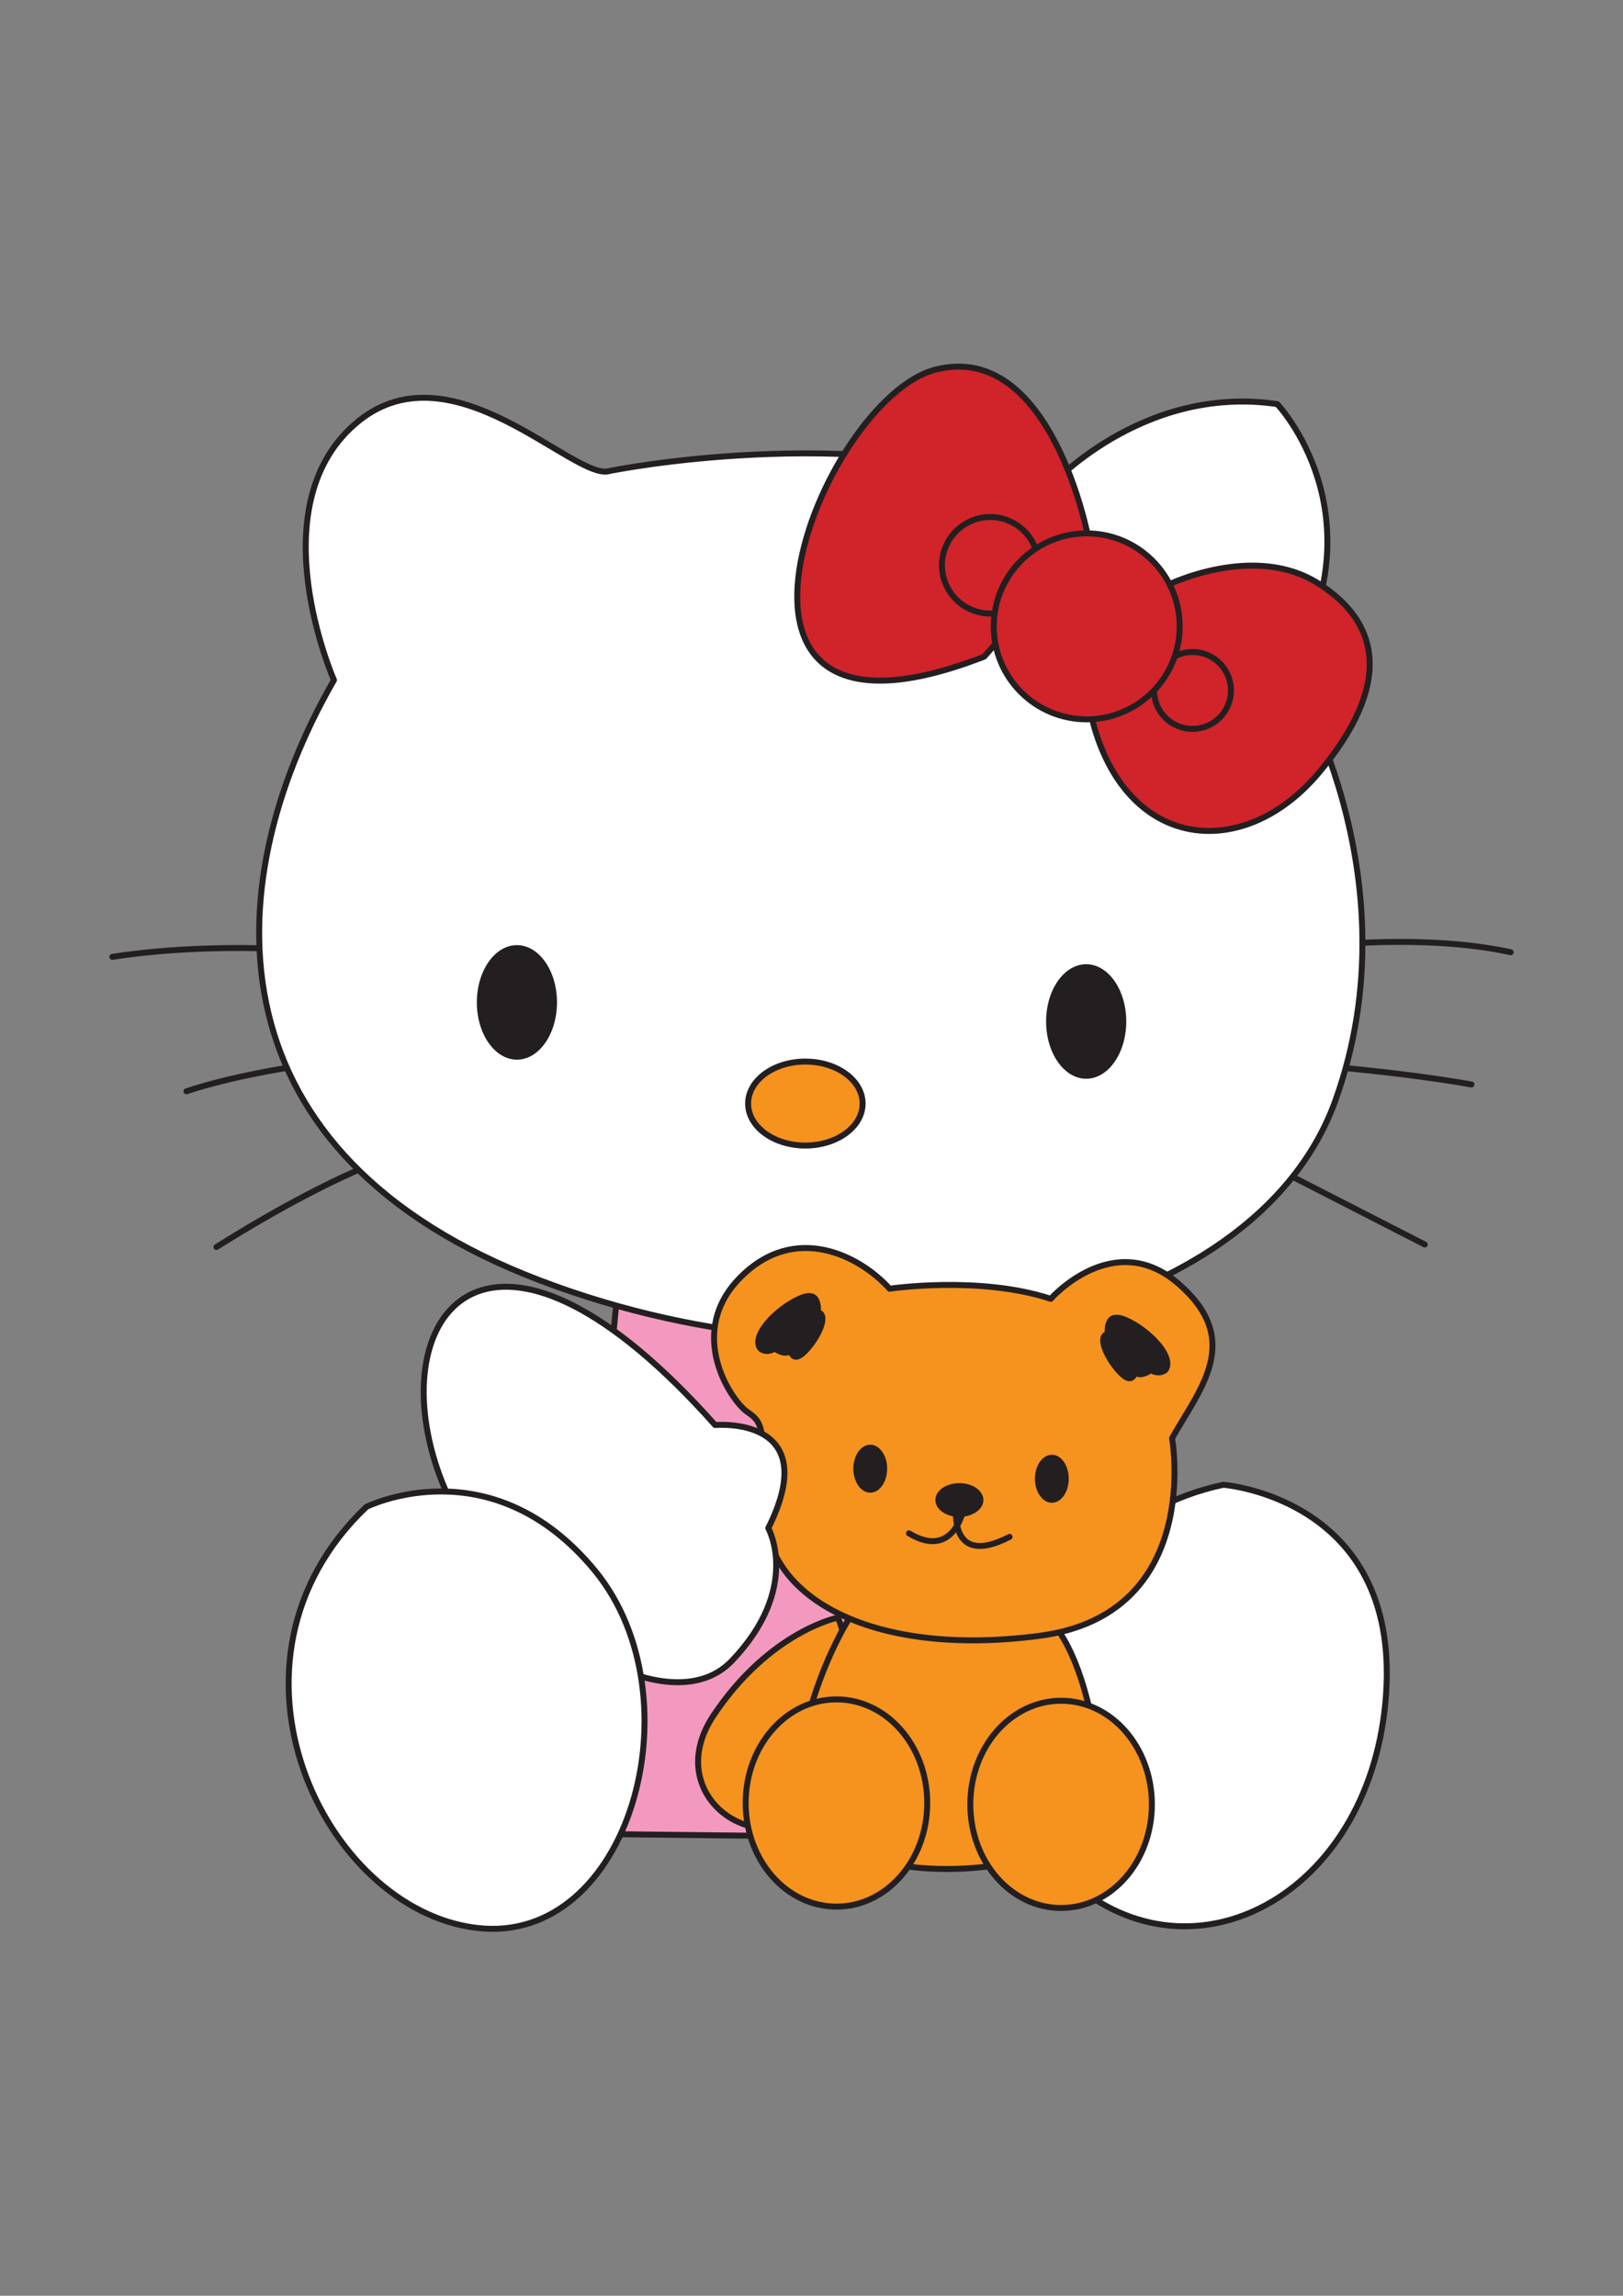 <?xml version="1.0" encoding="utf-8"?>
<!-- Generator: Adobe Illustrator 22.0.0, SVG Export Plug-In . SVG Version: 6.00 Build 0)  -->
<svg version="1.1" id="Layer_1" xmlns="http://www.w3.org/2000/svg" xmlns:xlink="http://www.w3.org/1999/xlink" x="0px" y="0px"
	 viewBox="0 0 595.3 841.9" style="enable-background:new 0 0 595.3 841.9;" xml:space="preserve">
<rect x="0" y="0" width="595.3" height="841.9" fill="#808080" stroke="none"/>
<style type="text/css">
	.st0{fill:#FFFFFF;stroke:#231F20;stroke-width:2.184;stroke-linecap:round;stroke-linejoin:round;}
	.st1{fill:#FFF100;stroke:#231F20;stroke-width:2.184;stroke-linecap:round;stroke-linejoin:round;}
	.st2{fill:none;stroke:#231F20;stroke-width:2.184;stroke-linecap:round;stroke-linejoin:round;}
	.st3{fill:#D1232A;stroke:#231F20;stroke-width:2.184;stroke-linecap:round;stroke-linejoin:round;}
	.st4{fill:#3FAC49;stroke:#231F20;stroke-width:2.184;stroke-linecap:round;stroke-linejoin:round;}
	.st5{fill:#231F20;}
	.st6{fill:#F6921E;stroke:#231F20;stroke-width:2.184;stroke-linecap:round;stroke-linejoin:round;}
	.st7{fill:#FFDD00;stroke:#231F20;stroke-width:2.184;stroke-linecap:round;stroke-linejoin:round;}
	.st8{fill:#F399C0;stroke:#231F20;stroke-width:2.184;stroke-linecap:round;stroke-linejoin:round;}
	.st9{fill:none;stroke:#D1232A;stroke-width:2.184;stroke-linecap:round;stroke-linejoin:round;}
	.st10{fill:#00B1EA;stroke:#231F20;stroke-width:2.184;stroke-linecap:round;stroke-linejoin:round;}
	.st11{fill:#00ADEE;stroke:#231F20;stroke-width:2.184;stroke-linecap:round;stroke-linejoin:round;}
	.st12{fill:none;stroke:#D1232A;stroke-width:3.495;stroke-linecap:round;stroke-linejoin:round;}
	.st13{fill:#231F20;stroke:#231F20;stroke-width:2.184;stroke-linecap:round;stroke-linejoin:round;}
	.st14{fill:none;stroke:#25408E;stroke-width:2.184;stroke-linecap:round;stroke-linejoin:round;}
	.st15{fill:#231F20;stroke:#231F20;stroke-width:2.184;}
	.st16{fill:#F6921E;}
	.st17{fill:#FFFFFF;stroke:#231F20;stroke-width:1.321;stroke-linecap:round;stroke-linejoin:round;}
	.st18{fill:#231F20;stroke:#231F20;stroke-width:1.321;stroke-linecap:round;stroke-linejoin:round;}
	.st19{fill:#F6921E;stroke:#231F20;stroke-width:1.321;stroke-linecap:round;stroke-linejoin:round;}
	.st20{fill:#FFDD00;stroke:#231F20;stroke-width:1.321;stroke-linecap:round;stroke-linejoin:round;}
	.st21{fill:none;stroke:#231F20;stroke-width:1.321;stroke-linecap:round;stroke-linejoin:round;}
	.st22{fill:#00B1EA;stroke:#231F20;stroke-width:1.321;stroke-linecap:round;stroke-linejoin:round;}
	.st23{fill:none;stroke:#25408E;stroke-width:1.321;stroke-linecap:round;stroke-linejoin:round;}
	.st24{fill:#231F20;stroke:#231F20;stroke-width:1.321;}
	.st25{fill:#D1232A;stroke:#231F20;stroke-width:1.321;stroke-linecap:round;stroke-linejoin:round;}
	.st26{fill:#FFFFFF;stroke:#231F20;stroke-width:3.233;stroke-linecap:round;stroke-linejoin:round;}
	.st27{fill:#FFDD00;stroke:#231F20;stroke-width:3.233;stroke-linecap:round;stroke-linejoin:round;}
	.st28{fill:none;stroke:#231F20;stroke-width:3.233;stroke-linecap:round;stroke-linejoin:round;}
	.st29{fill:#D1232A;stroke:#231F20;stroke-width:3.233;stroke-linecap:round;stroke-linejoin:round;}
	.st30{fill:#3FAC49;stroke:#231F20;stroke-width:3.233;stroke-linecap:round;stroke-linejoin:round;}
	.st31{fill:#F399C0;}
	.st32{fill:#F399C0;stroke:#231F20;stroke-width:3.233;stroke-linecap:round;stroke-linejoin:round;}
	.st33{fill:#FFDD00;}
	.st34{fill:#FFFFFF;stroke:#231F20;stroke-width:3.47;}
	.st35{fill:none;stroke:#D1232A;stroke-width:4.858;}
	.st36{fill:#25408E;stroke:#231F20;stroke-width:3.47;}
	.st37{fill:none;stroke:#D1232A;stroke-width:4.858;stroke-linecap:round;stroke-linejoin:round;}
	.st38{fill:#FFDD00;stroke:#231F20;stroke-width:3.47;}
	.st39{fill:#D1232A;stroke:#231F20;stroke-width:3.47;}
	.st40{fill:none;stroke:#231F20;stroke-width:3.47;}
	.st41{fill:none;stroke:#D1232A;stroke-width:3.47;}
	.st42{fill:none;stroke:#231F20;stroke-width:2.184;}
	.st43{fill:none;stroke:#00B1EA;stroke-width:3.058;stroke-linecap:round;stroke-linejoin:round;}
	.st44{fill:#FFFFFF;stroke:#231F20;stroke-width:1.505;stroke-linecap:round;stroke-linejoin:round;}
	.st45{fill:#EB008B;stroke:#231F20;stroke-width:1.505;stroke-linecap:round;stroke-linejoin:round;}
	.st46{fill:#F399C0;stroke:#231F20;stroke-width:1.505;stroke-linecap:round;stroke-linejoin:round;}
	.st47{fill:none;stroke:#231F20;stroke-width:1.505;}
	.st48{fill:none;stroke:#231F20;stroke-width:1.505;stroke-linecap:round;stroke-linejoin:round;}
	.st49{fill:#D1232A;stroke:#231F20;stroke-width:1.505;}
	.st50{fill:#FFFFFF;}
	.st51{fill:#FFFFFF;stroke:#231F20;stroke-width:1.623;stroke-linecap:round;stroke-linejoin:round;}
	.st52{fill:#3FAC49;stroke:#231F20;stroke-width:1.623;stroke-linecap:round;stroke-linejoin:round;}
	.st53{fill:#FFDD00;stroke:#231F20;stroke-width:1.623;stroke-linecap:round;stroke-linejoin:round;}
	.st54{fill:none;stroke:#231F20;stroke-width:1.623;}
	.st55{fill:none;stroke:#231F20;stroke-width:1.623;stroke-linecap:round;stroke-linejoin:round;}
	.st56{fill:#00B1EA;stroke:#231F20;stroke-width:1.623;}
	.st57{fill:#3FAC49;stroke:#231F20;stroke-width:1.623;}
	.st58{fill:#FFFFFF;stroke:#231F20;stroke-width:2.498;stroke-linecap:round;stroke-linejoin:round;}
	.st59{fill:#EB008B;stroke:#231F20;stroke-width:2.498;stroke-linecap:round;stroke-linejoin:round;}
	.st60{fill:none;stroke:#231F20;stroke-width:2.498;stroke-linecap:round;stroke-linejoin:round;}
	.st61{fill:#F399C0;stroke:#231F20;stroke-width:2.498;stroke-linecap:round;stroke-linejoin:round;}
	.st62{fill:#FFDD00;stroke:#231F20;stroke-width:2.498;stroke-linecap:round;stroke-linejoin:round;}
	.st63{fill:#F399C0;stroke:#231F20;stroke-width:1.662;stroke-linecap:round;stroke-linejoin:round;}
	.st64{fill:#FFFFFF;stroke:#231F20;stroke-width:1.662;stroke-linecap:round;stroke-linejoin:round;}
	.st65{fill:#D1232A;stroke:#231F20;stroke-width:1.662;stroke-linecap:round;stroke-linejoin:round;}
	.st66{fill:#FFDD00;stroke:#231F20;stroke-width:1.662;}
	.st67{fill:none;stroke:#231F20;stroke-width:1.662;stroke-linecap:round;stroke-linejoin:round;}
	.st68{fill:#00B1EA;}
	.st69{fill:url(#SVGID_1_);}
	.st70{fill:#EB008B;stroke:#231F20;stroke-width:2.184;stroke-linecap:round;stroke-linejoin:round;}
	.st71{fill:#FFDD00;stroke:#231F20;stroke-width:2.184;}
	.st72{fill:#F6921E;stroke:#231F20;stroke-width:2.184;}
	.st73{fill:#006A44;stroke:#231F20;stroke-width:2.184;stroke-linecap:round;stroke-linejoin:round;}
	.st74{fill:#1E181A;}
	.st75{fill:#E91D52;}
	.st76{fill:#E91E53;}
	.st77{fill:#FEFEFE;}
	.st78{fill:#E81D52;}
	.st79{fill:#FCE439;}
</style>
<g>
	<path class="st8" d="M228.2,455.6l-20.7,216.8c0,0,180.3,2.4,202.2,1.2c21.9-1.2,4.9-218-37.8-225.3
		C329.3,441,228.2,455.6,228.2,455.6z"/>
	<path class="st2" d="M464.8,349.2c0,0,50.2-8.5,89.3,0"/>
	<path class="st2" d="M474.2,390c0,0,36.6,2.6,65.5,7.7"/>
	<line class="st2" x1="452.9" y1="420.7" x2="522.6" y2="456.4"/>
	<path class="st2" d="M132.2,350.1c0,0-46.8-6-91,0.8"/>
	<path class="st2" d="M129.6,388.3c0,0-35.7,3.4-61.2,11.9"/>
	<path class="st2" d="M154.3,420.7c0,0-24.7,5.1-74.9,36.6"/>
	<path class="st0" d="M448.7,544.5c0,0,64.6,4.9,59.7,76.7c-4.9,71.9-68.2,107.2-113.3,70.6C350,655.3,374.4,560.3,448.7,544.5z"/>
	<path class="st0" d="M223.7,172.7c0,0,88.3-18.1,160.7,6.4c0,0,34-38.3,84.1-30.9c0,0,38.3,40.4,4.3,97.9c0,0,46.8,74.5,17,157.5
		c-29.8,83-171.4,111.8-291.6,66C77.8,423.9,77.8,327.1,122.5,249.4c0,0-27.7-62.8,7.5-93.7C165.1,124.8,210.9,177,223.7,172.7z"/>
	<path class="st6" d="M316.4,404.7c0,8.5-9.4,15.4-21,15.4s-21-6.9-21-15.4c0-8.5,9.4-15.4,21-15.4S316.4,396.2,316.4,404.7z"/>
	<path class="st5" d="M204.3,367.6c0,11.6-6.6,21-14.7,21c-8.1,0-14.7-9.4-14.7-21c0-11.6,6.6-21,14.7-21
		C197.7,346.6,204.3,356,204.3,367.6z"/>
	<path class="st5" d="M413.1,374.6c0,11.6-6.6,21-14.7,21c-8.1,0-14.7-9.4-14.7-21s6.6-21,14.7-21
		C406.5,353.6,413.1,363,413.1,374.6z"/>
	<g>
		<path class="st3" d="M399.2,197.3c0,0-13.5-72.4-55.9-61.8c-42.4,10.6-97.1,150,17.7,105.3L399.2,197.3z"/>
		<path class="st3" d="M428.6,214.4c0,0,31.2-15.3,54.7-0.6c23.5,14.7,27.1,37.7,0.6,69.4c-26.5,31.8-67.7,29.4-81.8-14.1
			C388,225.6,428.6,214.4,428.6,214.4z"/>
		<path class="st3" d="M451.5,253.2c0-7.8-6.3-14.1-14.1-14.1c-7.8,0-14.1,6.3-14.1,14.1c0,7.8,6.3,14.1,14.1,14.1
			C445.2,267.3,451.5,261,451.5,253.2z"/>
		<path class="st3" d="M380.9,207.3c0-9.7-7.9-17.7-17.7-17.7c-9.7,0-17.7,7.9-17.7,17.7c0,9.7,7.9,17.7,17.7,17.7
			C373,225,380.9,217.1,380.9,207.3z"/>
		<path class="st3" d="M432.7,229.7c0-18.8-15.3-34.1-34.1-34.1c-18.8,0-34.1,15.3-34.1,34.1c0,18.9,15.3,34.1,34.1,34.1
			C417.4,263.8,432.7,248.5,432.7,229.7z"/>
	</g>
	<g>
		<g>
			<path class="st6" d="M307.4,593.2c0,0-25,4.9-45.7,35.9c-20.7,31.1,20.7,57.2,40.8,29.8C322.6,631.6,307.4,593.2,307.4,593.2z"/>
			<path class="st6" d="M321.2,579.8c0,0-17.1,17.9-26,54.4c-8.9,36.5,17.1,51.2,52,51.2c34.9,0,54.4-13.8,56-25.2
				c1.6-11.4-5.7-74.7-33.3-73.1C342.3,588.7,321.2,579.8,321.2,579.8z"/>
			<path class="st6" d="M340.1,661.2c0,21-14.9,38-33.3,38c-18.4,0-33.3-17-33.3-38c0-21,14.9-38,33.3-38
				C325.2,623.2,340.1,640.2,340.1,661.2z"/>
			<path class="st6" d="M422.5,661.7c0,21-14.9,38-33.3,38c-18.4,0-33.3-17-33.3-38c0-21,14.9-38,33.3-38
				C407.6,623.7,422.5,640.7,422.5,661.7z"/>
			<path class="st6" d="M326.3,472.6c0,0,32.9-4.9,59.1,3.7c0,0,23.1-26.2,46.9-5.5c23.8,20.7,7.9,38.4-2.4,56.6
				c0,0,11.6,64.6-48.7,72.5s-99.9-13.4-100.5-45.1c-0.6-31.7-0.6-32.9-6.7-37.1c-6.1-4.3-22.5-29.2-2.4-49.3
				C291.6,448.3,315.3,460.4,326.3,472.6z"/>
		</g>
		<path class="st5" d="M392,542.3c0,4.9-2.8,8.8-6.2,8.8c-3.4,0-6.2-4-6.2-8.8c0-4.9,2.8-8.8,6.2-8.8
			C389.2,533.4,392,537.4,392,542.3z"/>
		<ellipse class="st5" cx="319.2" cy="538.6" rx="6.2" ry="8.8"/>
		<path class="st5" d="M351.9,543.9c4.9,0,8.8,2.8,8.8,6.2c0,3.4-4,6.2-8.8,6.2c-4.9,0-8.8-2.8-8.8-6.2
			C343,546.7,347,543.9,351.9,543.9z"/>
		<path class="st5" d="M422.2,503.7c0,0-3.2,2.1-5.3,1.1c0,0-1.8,3.9-6,0c-4.3-3.9-10.3-13.9-5.7-16.4c0,0-0.7-9.2,8.2-5.3
			c8.9,3.9,19.6,14.9,14.6,20.3C425,505.4,422.2,503.7,422.2,503.7z"/>
		<path class="st2" d="M353.3,553.8c0,0-3.7,18.3-19.9,8.5"/>
		<path class="st2" d="M350.8,552.2c0,0-3.3,23.2,19.5,11.4"/>
		<path class="st5" d="M284.1,495.8c0,0,3.2,2.1,5.3,1.1c0,0,1.8,3.9,6,0c4.3-3.9,10.3-13.9,5.7-16.4c0,0,0.7-9.3-8.2-5.3
			c-8.9,3.9-19.6,14.9-14.6,20.3C281.2,497.6,284.1,495.8,284.1,495.8z"/>
	</g>
	<path class="st0" d="M262.3,522.6c0,0,40.2-3.7,19.5,37.8c0,0,12.2,21.9-13.4,48.7c-25.6,26.8-93.8-19.5-109.6-75.5
		C143,477.5,183.2,433.7,262.3,522.6z"/>
	<path class="st0" d="M134.4,552.6c0,0,45.8-22.9,83.9,23.5c38,46.5,12.7,137.6-43.4,130.9C118.7,700.4,74.7,609.3,134.4,552.6z"/>
</g>
</svg>
